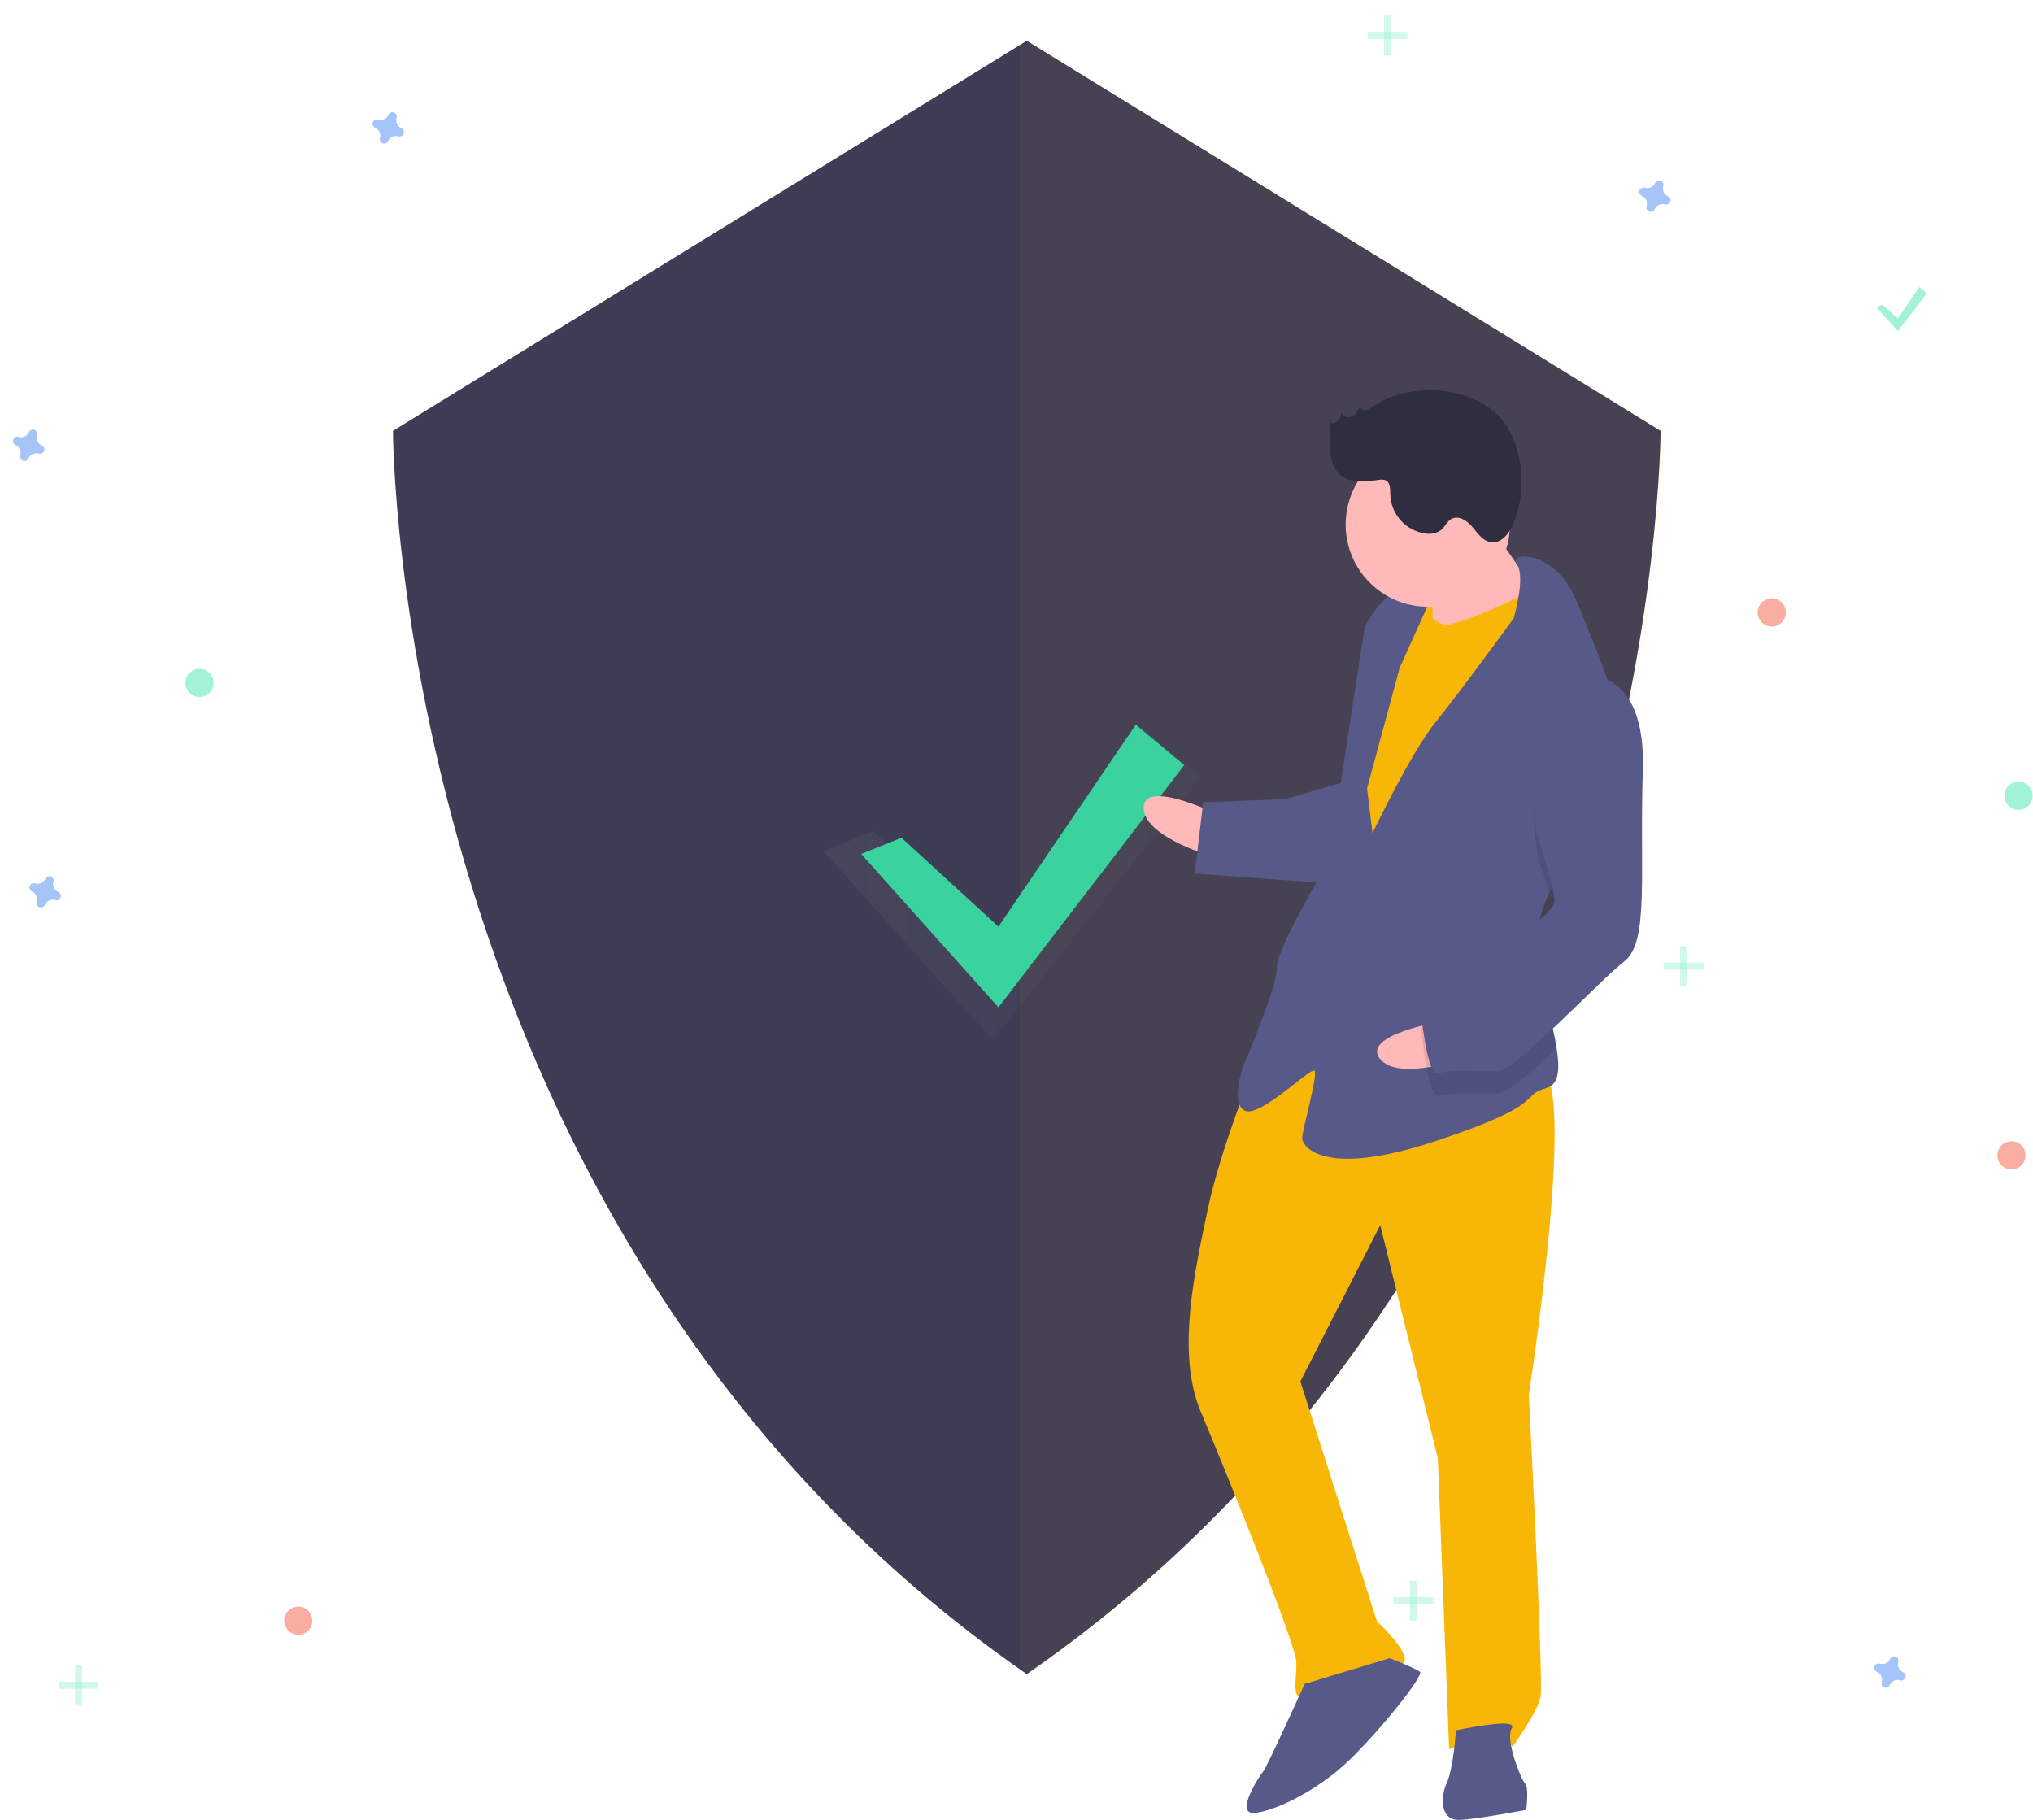 <svg width="124" height="111" viewBox="0 0 124 111" fill="none" xmlns="http://www.w3.org/2000/svg">
<g clip-path="url(#clip0)">
<path d="M62.627 2.487L23.969 26.277C23.969 26.277 23.969 75.344 62.627 102.108C101.286 75.344 101.286 26.277 101.286 26.277L62.627 2.487Z" fill="#3F3D56"/>
<path opacity="0.04" d="M62.858 2.487L62.197 2.894V101.644C62.417 101.799 62.636 101.954 62.858 102.108C101.517 75.344 101.517 26.277 101.517 26.277L62.858 2.487Z" fill="#F8B707"/>
<g opacity="0.7">
<path opacity="0.7" d="M53.268 50.695L60.556 57.376L69.59 44.343L73.234 47.379L60.556 63.449L50.231 51.91L53.268 50.695Z" fill="url(#paint0_linear)"/>
</g>
<path d="M54.989 51.097L60.9 56.516L69.275 44.2L72.231 46.663L60.9 61.442L52.525 52.082L54.989 51.097Z" fill="#3AD29F"/>
<path opacity="0.5" d="M24.484 7.821C24.365 7.769 24.27 7.676 24.216 7.558C24.161 7.441 24.152 7.308 24.19 7.184C24.196 7.165 24.2 7.146 24.201 7.126C24.205 7.069 24.19 7.013 24.159 6.965C24.128 6.918 24.083 6.882 24.029 6.862C23.976 6.842 23.918 6.84 23.863 6.856C23.809 6.872 23.761 6.906 23.727 6.951C23.715 6.967 23.706 6.984 23.698 7.003C23.646 7.121 23.553 7.217 23.435 7.271C23.318 7.325 23.185 7.334 23.061 7.296C23.042 7.29 23.023 7.286 23.003 7.285C22.946 7.281 22.89 7.296 22.842 7.327C22.795 7.358 22.759 7.404 22.739 7.457C22.719 7.51 22.717 7.568 22.733 7.623C22.749 7.677 22.782 7.725 22.828 7.759C22.844 7.771 22.861 7.781 22.88 7.788C22.998 7.84 23.093 7.933 23.148 8.051C23.202 8.168 23.211 8.301 23.173 8.425C23.167 8.444 23.163 8.464 23.162 8.483C23.158 8.54 23.173 8.596 23.204 8.644C23.235 8.691 23.281 8.728 23.334 8.747C23.387 8.767 23.445 8.769 23.5 8.753C23.554 8.737 23.602 8.704 23.636 8.658C23.648 8.642 23.658 8.625 23.665 8.607C23.717 8.488 23.81 8.393 23.928 8.339C24.045 8.284 24.178 8.275 24.302 8.313C24.321 8.319 24.34 8.323 24.36 8.325C24.417 8.328 24.473 8.313 24.521 8.282C24.568 8.251 24.605 8.206 24.624 8.152C24.644 8.099 24.646 8.041 24.63 7.987C24.614 7.932 24.581 7.884 24.535 7.85C24.519 7.838 24.502 7.829 24.484 7.821Z" fill="#4D8AF0"/>
<path opacity="0.5" d="M3.556 54.406C3.437 54.354 3.342 54.261 3.288 54.144C3.234 54.026 3.225 53.893 3.262 53.769C3.268 53.75 3.272 53.731 3.274 53.711C3.277 53.654 3.262 53.598 3.231 53.55C3.2 53.503 3.155 53.467 3.102 53.447C3.048 53.428 2.99 53.425 2.936 53.441C2.881 53.458 2.833 53.491 2.799 53.536C2.788 53.552 2.778 53.569 2.77 53.588C2.718 53.706 2.625 53.802 2.508 53.856C2.39 53.91 2.257 53.919 2.134 53.881C2.115 53.875 2.095 53.871 2.075 53.87C2.018 53.866 1.962 53.881 1.915 53.912C1.867 53.943 1.831 53.989 1.811 54.042C1.792 54.095 1.79 54.153 1.806 54.208C1.822 54.262 1.855 54.31 1.9 54.344C1.916 54.356 1.934 54.366 1.952 54.373C2.07 54.425 2.166 54.519 2.22 54.636C2.274 54.753 2.283 54.886 2.245 55.01C2.239 55.029 2.235 55.049 2.234 55.069C2.23 55.125 2.245 55.181 2.276 55.229C2.307 55.276 2.353 55.313 2.406 55.332C2.459 55.352 2.518 55.354 2.572 55.338C2.626 55.322 2.674 55.289 2.708 55.244C2.72 55.227 2.73 55.21 2.738 55.192C2.789 55.073 2.883 54.978 3 54.924C3.117 54.87 3.251 54.861 3.374 54.898C3.393 54.904 3.413 54.908 3.433 54.91C3.489 54.913 3.546 54.898 3.593 54.867C3.641 54.836 3.677 54.791 3.696 54.737C3.716 54.684 3.718 54.626 3.702 54.572C3.686 54.517 3.653 54.469 3.608 54.435C3.592 54.423 3.574 54.414 3.556 54.406Z" fill="#4D8AF0"/>
<path opacity="0.5" d="M108.065 38.215C108.54 38.215 108.925 37.83 108.925 37.355C108.925 36.88 108.54 36.495 108.065 36.495C107.59 36.495 107.205 36.88 107.205 37.355C107.205 37.83 107.59 38.215 108.065 38.215Z" fill="#F55F44"/>
<path opacity="0.5" d="M18.192 99.707C18.667 99.707 19.052 99.322 19.052 98.847C19.052 98.372 18.667 97.987 18.192 97.987C17.717 97.987 17.332 98.372 17.332 98.847C17.332 99.322 17.717 99.707 18.192 99.707Z" fill="#F55F44"/>
<path opacity="0.5" d="M122.686 71.326C123.161 71.326 123.546 70.941 123.546 70.466C123.546 69.991 123.161 69.606 122.686 69.606C122.211 69.606 121.826 69.991 121.826 70.466C121.826 70.941 122.211 71.326 122.686 71.326Z" fill="#F55F44"/>
<path opacity="0.5" d="M101.743 11.978C101.625 11.926 101.529 11.833 101.475 11.715C101.421 11.598 101.412 11.465 101.45 11.341C101.456 11.322 101.46 11.303 101.461 11.283C101.465 11.226 101.45 11.17 101.419 11.122C101.388 11.075 101.342 11.039 101.289 11.019C101.236 10.999 101.178 10.997 101.123 11.013C101.069 11.029 101.021 11.062 100.987 11.108C100.975 11.124 100.965 11.141 100.958 11.159C100.906 11.278 100.813 11.373 100.695 11.428C100.578 11.482 100.445 11.491 100.321 11.453C100.302 11.447 100.282 11.443 100.263 11.442C100.206 11.438 100.15 11.453 100.102 11.484C100.055 11.515 100.018 11.56 99.999 11.614C99.979 11.667 99.977 11.725 99.993 11.78C100.009 11.834 100.042 11.882 100.088 11.916C100.104 11.928 100.121 11.938 100.139 11.945C100.258 11.997 100.353 12.09 100.407 12.208C100.462 12.325 100.471 12.458 100.433 12.582C100.427 12.601 100.423 12.62 100.421 12.64C100.418 12.697 100.433 12.753 100.464 12.801C100.495 12.848 100.54 12.884 100.594 12.904C100.647 12.924 100.705 12.926 100.759 12.91C100.814 12.894 100.862 12.861 100.896 12.815C100.908 12.799 100.918 12.782 100.925 12.764C100.977 12.645 101.07 12.55 101.188 12.495C101.305 12.441 101.438 12.432 101.562 12.47C101.581 12.476 101.6 12.48 101.62 12.481C101.677 12.485 101.733 12.47 101.781 12.439C101.828 12.408 101.864 12.363 101.884 12.309C101.904 12.256 101.906 12.198 101.89 12.143C101.874 12.089 101.841 12.041 101.795 12.007C101.779 11.995 101.762 11.985 101.743 11.978Z" fill="#4D8AF0"/>
<path opacity="0.5" d="M116.077 101.995C115.959 101.943 115.863 101.85 115.809 101.732C115.755 101.615 115.746 101.482 115.784 101.358C115.79 101.339 115.794 101.319 115.795 101.3C115.799 101.243 115.784 101.187 115.753 101.139C115.722 101.092 115.676 101.055 115.623 101.036C115.57 101.016 115.512 101.014 115.457 101.03C115.403 101.046 115.355 101.079 115.321 101.125C115.309 101.141 115.299 101.158 115.292 101.176C115.24 101.295 115.147 101.39 115.029 101.444C114.912 101.499 114.779 101.508 114.655 101.47C114.636 101.464 114.616 101.46 114.597 101.458C114.54 101.455 114.484 101.47 114.436 101.501C114.389 101.532 114.352 101.577 114.333 101.631C114.313 101.684 114.311 101.742 114.327 101.796C114.343 101.851 114.376 101.899 114.422 101.933C114.438 101.945 114.455 101.954 114.473 101.962C114.592 102.014 114.687 102.107 114.741 102.225C114.796 102.342 114.805 102.475 114.767 102.599C114.761 102.618 114.757 102.637 114.755 102.657C114.752 102.714 114.767 102.77 114.798 102.818C114.829 102.865 114.874 102.901 114.928 102.921C114.981 102.941 115.039 102.943 115.093 102.927C115.148 102.911 115.196 102.877 115.23 102.832C115.242 102.816 115.251 102.799 115.259 102.78C115.311 102.662 115.404 102.566 115.522 102.512C115.639 102.458 115.772 102.449 115.896 102.487C115.915 102.493 115.934 102.497 115.954 102.498C116.011 102.502 116.067 102.487 116.115 102.456C116.162 102.425 116.198 102.379 116.218 102.326C116.238 102.273 116.24 102.215 116.224 102.16C116.208 102.106 116.174 102.058 116.129 102.024C116.113 102.012 116.096 102.002 116.077 101.995Z" fill="#4D8AF0"/>
<path opacity="0.5" d="M2.553 27.172C2.434 27.12 2.339 27.027 2.285 26.909C2.231 26.792 2.222 26.659 2.259 26.535C2.266 26.516 2.269 26.496 2.271 26.477C2.274 26.42 2.259 26.364 2.228 26.316C2.197 26.269 2.152 26.232 2.099 26.213C2.045 26.193 1.987 26.191 1.933 26.207C1.878 26.223 1.831 26.256 1.796 26.302C1.785 26.318 1.775 26.335 1.767 26.353C1.716 26.472 1.622 26.567 1.505 26.621C1.387 26.675 1.254 26.685 1.131 26.647C1.112 26.641 1.092 26.637 1.072 26.635C1.016 26.632 0.959 26.647 0.912 26.678C0.864 26.709 0.828 26.754 0.808 26.808C0.789 26.861 0.787 26.919 0.803 26.974C0.819 27.028 0.852 27.076 0.897 27.11C0.913 27.122 0.931 27.131 0.949 27.139C1.067 27.191 1.163 27.284 1.217 27.401C1.271 27.519 1.28 27.652 1.242 27.776C1.236 27.795 1.233 27.814 1.231 27.834C1.228 27.891 1.242 27.947 1.273 27.995C1.304 28.042 1.35 28.078 1.403 28.098C1.456 28.118 1.515 28.12 1.569 28.104C1.623 28.088 1.671 28.055 1.706 28.009C1.717 27.993 1.727 27.976 1.735 27.957C1.786 27.839 1.88 27.743 1.997 27.689C2.115 27.635 2.248 27.626 2.371 27.664C2.39 27.67 2.41 27.674 2.43 27.675C2.486 27.679 2.543 27.664 2.59 27.633C2.638 27.602 2.674 27.556 2.694 27.503C2.713 27.45 2.715 27.392 2.699 27.337C2.683 27.283 2.65 27.235 2.605 27.201C2.589 27.189 2.571 27.179 2.553 27.172Z" fill="#4D8AF0"/>
<path opacity="0.5" d="M12.172 42.515C12.646 42.515 13.032 42.13 13.032 41.655C13.032 41.18 12.646 40.795 12.172 40.795C11.697 40.795 11.312 41.18 11.312 41.655C11.312 42.13 11.697 42.515 12.172 42.515Z" fill="#47E6B1"/>
<path opacity="0.5" d="M123.116 49.395C123.591 49.395 123.976 49.01 123.976 48.535C123.976 48.06 123.591 47.675 123.116 47.675C122.641 47.675 122.256 48.06 122.256 48.535C122.256 49.01 122.641 49.395 123.116 49.395Z" fill="#47E6B1"/>
<g opacity="0.5">
<path opacity="0.5" d="M84.845 0.947H84.415V3.384H84.845V0.947Z" fill="#47E6B1"/>
<path opacity="0.5" d="M85.848 2.38V1.95L83.411 1.95V2.38H85.848Z" fill="#47E6B1"/>
</g>
<g opacity="0.5">
<path opacity="0.5" d="M86.422 96.411H85.992V98.847H86.422V96.411Z" fill="#47E6B1"/>
<path opacity="0.5" d="M87.425 97.844V97.414H84.988V97.844H87.425Z" fill="#47E6B1"/>
</g>
<g opacity="0.5">
<path opacity="0.5" d="M5.006 101.571H4.576V104.007H5.006V101.571Z" fill="#47E6B1"/>
<path opacity="0.5" d="M6.009 103.004V102.574H3.572V103.004H6.009Z" fill="#47E6B1"/>
</g>
<g opacity="0.5">
<path opacity="0.5" d="M102.906 57.709H102.476V60.146H102.906V57.709Z" fill="#47E6B1"/>
<path opacity="0.5" d="M103.909 59.142V58.712H101.472V59.142H103.909Z" fill="#47E6B1"/>
</g>
<path opacity="0.5" d="M114.832 18.58L115.756 19.427L117.064 17.503L117.526 17.887L115.756 20.197L114.447 18.734L114.832 18.58Z" fill="#47E6B1"/>
<path d="M88.467 35.244L85.281 35.367L85.44 39.463L88.626 39.34L88.467 35.244Z" fill="#F8B707"/>
<path d="M74.096 49.589C74.096 49.589 69.684 47.481 69.755 49.301C69.825 51.122 74.202 52.32 74.202 52.32L74.096 49.589Z" fill="#FFB9B9"/>
<path d="M76.516 64.992C76.516 64.992 74.435 70.087 73.665 73.763C72.897 77.439 71.725 82.498 73.232 86.086C74.738 89.674 79.022 100.219 79.066 101.357C79.11 102.495 78.699 103.65 79.609 103.615C80.519 103.58 85.473 102.02 85.674 101.329C85.875 100.637 83.984 98.887 83.984 98.887L79.314 84.255L84.186 74.722L87.7 88.944L88.388 106.693C88.388 106.693 91.767 105.65 92.257 106.543C92.257 106.543 93.77 104.433 93.963 103.514C94.155 102.595 93.248 85.082 93.248 85.082C93.248 85.082 96.349 65.135 93.846 65.232C91.343 65.329 81.538 59.328 76.516 64.992Z" fill="#F8B707"/>
<path d="M79.574 102.705C79.574 102.705 77.265 107.808 77.047 108.045C76.828 108.281 75.323 110.618 76.461 110.574C77.599 110.53 80.285 109.286 82.263 107.387C84.24 105.487 86.847 102.195 86.611 101.976C86.375 101.757 84.755 101.137 84.755 101.137L79.574 102.705Z" fill="#575A89"/>
<path d="M88.8 105.538C88.8 105.538 88.661 107.822 88.241 108.75C87.821 109.678 87.874 111.043 89.012 110.999C90.15 110.955 93.09 110.385 93.09 110.385C93.09 110.385 93.265 109.011 93.028 108.792C92.792 108.573 91.785 106.106 92.213 105.405C92.642 104.705 88.8 105.538 88.8 105.538Z" fill="#575A89"/>
<path d="M90.484 31.405C90.484 31.405 92.909 35.185 93.855 36.06C94.8 36.935 92.14 38.862 92.14 38.862L87.379 39.502C87.379 39.502 87.439 35.17 87.194 34.723C86.949 34.277 90.484 31.405 90.484 31.405Z" fill="#FFB9B9"/>
<path d="M86.345 36.352C86.345 36.352 87.326 38.137 88.236 38.101C89.146 38.066 93.854 36.06 94.055 35.369C94.256 34.677 95.615 40.322 95.615 40.322L84.094 60.596L81.284 58.654L82.646 46.751L83.764 40.326L86.345 36.352Z" fill="#F8B707"/>
<path d="M94.481 54.496C94.021 55.457 93.734 56.46 93.774 57.486C93.775 57.532 93.777 57.577 93.781 57.623C93.89 59.729 94.666 62.164 94.945 63.936C95.147 65.206 95.089 66.134 94.345 66.352C92.543 66.878 94.608 67.253 87.633 69.575C80.659 71.896 79.441 69.892 79.424 69.437C79.406 68.982 80.412 65.525 80.175 65.306C79.939 65.087 76.868 68.169 75.94 67.749C75.012 67.329 75.834 65.019 75.834 65.019C75.834 65.019 77.924 60.152 77.88 59.014C77.836 57.876 81.046 52.51 81.046 52.51L83.23 38.296C83.23 38.296 84.07 36.44 85.198 36.168C86.327 35.897 87.264 36.544 87.264 36.544L85.375 40.719L83.382 48.089L83.715 50.811C83.715 50.811 86.033 45.935 87.555 44.053C89.078 42.171 92.323 37.715 92.323 37.715C92.323 37.715 93.081 35.158 92.509 34.394C91.937 33.628 94.895 33.513 96.156 36.655C96.825 38.32 97.91 40.803 98.59 43.115C99.196 45.163 99.482 47.078 98.882 48.172C97.965 49.844 95.657 52.041 94.481 54.496Z" fill="#575A89"/>
<path opacity="0.1" d="M98.881 48.172C97.964 49.844 95.656 52.041 94.48 54.496C94.172 53.389 93.797 52.243 93.797 52.243C93.797 52.243 92.36 44.55 96.613 42.562C97.317 42.494 98.022 42.691 98.589 43.115C99.195 45.163 99.481 47.078 98.881 48.172Z" fill="black"/>
<path d="M81.998 47.687L78.392 48.739L73.386 48.933L72.871 53.283L81.098 53.875C81.098 53.875 83.153 48.098 81.998 47.687Z" fill="#575A89"/>
<path d="M87.878 62.313C87.878 62.313 83.055 63.114 84.156 64.565C85.257 66.017 89.53 64.491 89.53 64.491L87.878 62.313Z" fill="#FFB9B9"/>
<path opacity="0.1" d="M93.781 57.623C93.89 59.729 94.666 62.164 94.944 63.936C93.407 65.39 91.946 66.673 91.395 66.694C90.258 66.738 88.428 66.581 87.755 66.835C87.081 67.09 86.686 62.775 86.686 62.775C86.686 62.775 87.088 61.392 88.882 60.639C90.093 60.129 92.414 58.747 93.781 57.623Z" fill="black"/>
<path d="M96.56 41.197C96.56 41.197 100.411 40.592 100.203 46.981C99.995 53.37 100.609 57.449 99.06 58.648C97.511 59.848 92.481 65.285 91.343 65.329C90.205 65.373 88.376 65.216 87.702 65.47C87.028 65.724 86.633 61.409 86.633 61.409C86.633 61.409 87.035 60.026 88.829 59.273C90.623 58.52 94.849 55.849 94.814 54.939C94.779 54.029 93.745 50.878 93.745 50.878C93.745 50.878 92.307 43.185 96.56 41.197Z" fill="#575A89"/>
<path d="M87.087 37.003C89.854 37.003 92.097 34.76 92.097 31.993C92.097 29.226 89.854 26.983 87.087 26.983C84.32 26.983 82.077 29.226 82.077 31.993C82.077 34.76 84.32 37.003 87.087 37.003Z" fill="#FFB9B9"/>
<path d="M83.715 24.812C83.594 24.916 83.449 24.989 83.293 25.023C83.215 25.037 83.135 25.02 83.069 24.974C83.004 24.929 82.959 24.86 82.945 24.782C82.83 25.02 82.701 25.273 82.467 25.395C82.233 25.517 81.871 25.415 81.837 25.153C81.803 25.352 81.715 25.537 81.583 25.69C81.438 25.828 81.175 25.863 81.048 25.708C81.15 26.268 81.087 26.844 81.119 27.412C81.151 27.981 81.303 28.583 81.733 28.957C82.359 29.502 83.301 29.368 84.125 29.265C84.249 29.238 84.379 29.245 84.5 29.285C84.808 29.416 84.794 29.846 84.798 30.181C84.823 30.77 85.056 31.33 85.456 31.763C85.855 32.196 86.394 32.473 86.979 32.546C87.306 32.596 87.64 32.515 87.907 32.319C88.141 32.121 88.26 31.798 88.528 31.649C88.964 31.407 89.493 31.76 89.812 32.144C90.131 32.528 90.445 32.999 90.939 33.07C91.592 33.163 92.089 32.497 92.333 31.884C92.67 31.025 92.832 30.107 92.808 29.185C92.784 28.262 92.576 27.354 92.196 26.513C90.832 23.54 86.173 23.07 83.715 24.812Z" fill="#2F2E41"/>
</g>
<defs>
<linearGradient id="paint0_linear" x1="50.231" y1="53.896" x2="73.234" y2="53.896" gradientUnits="userSpaceOnUse">
<stop stop-color="#808080" stop-opacity="0.25"/>
<stop offset="0.535" stop-color="#808080" stop-opacity="0.12"/>
<stop offset="1" stop-color="#808080" stop-opacity="0.1"/>
</linearGradient>
<clipPath id="clip0">
<rect width="123.185" height="110.053" fill="white" transform="translate(0.791 0.947)"/>
</clipPath>
</defs>
</svg>
